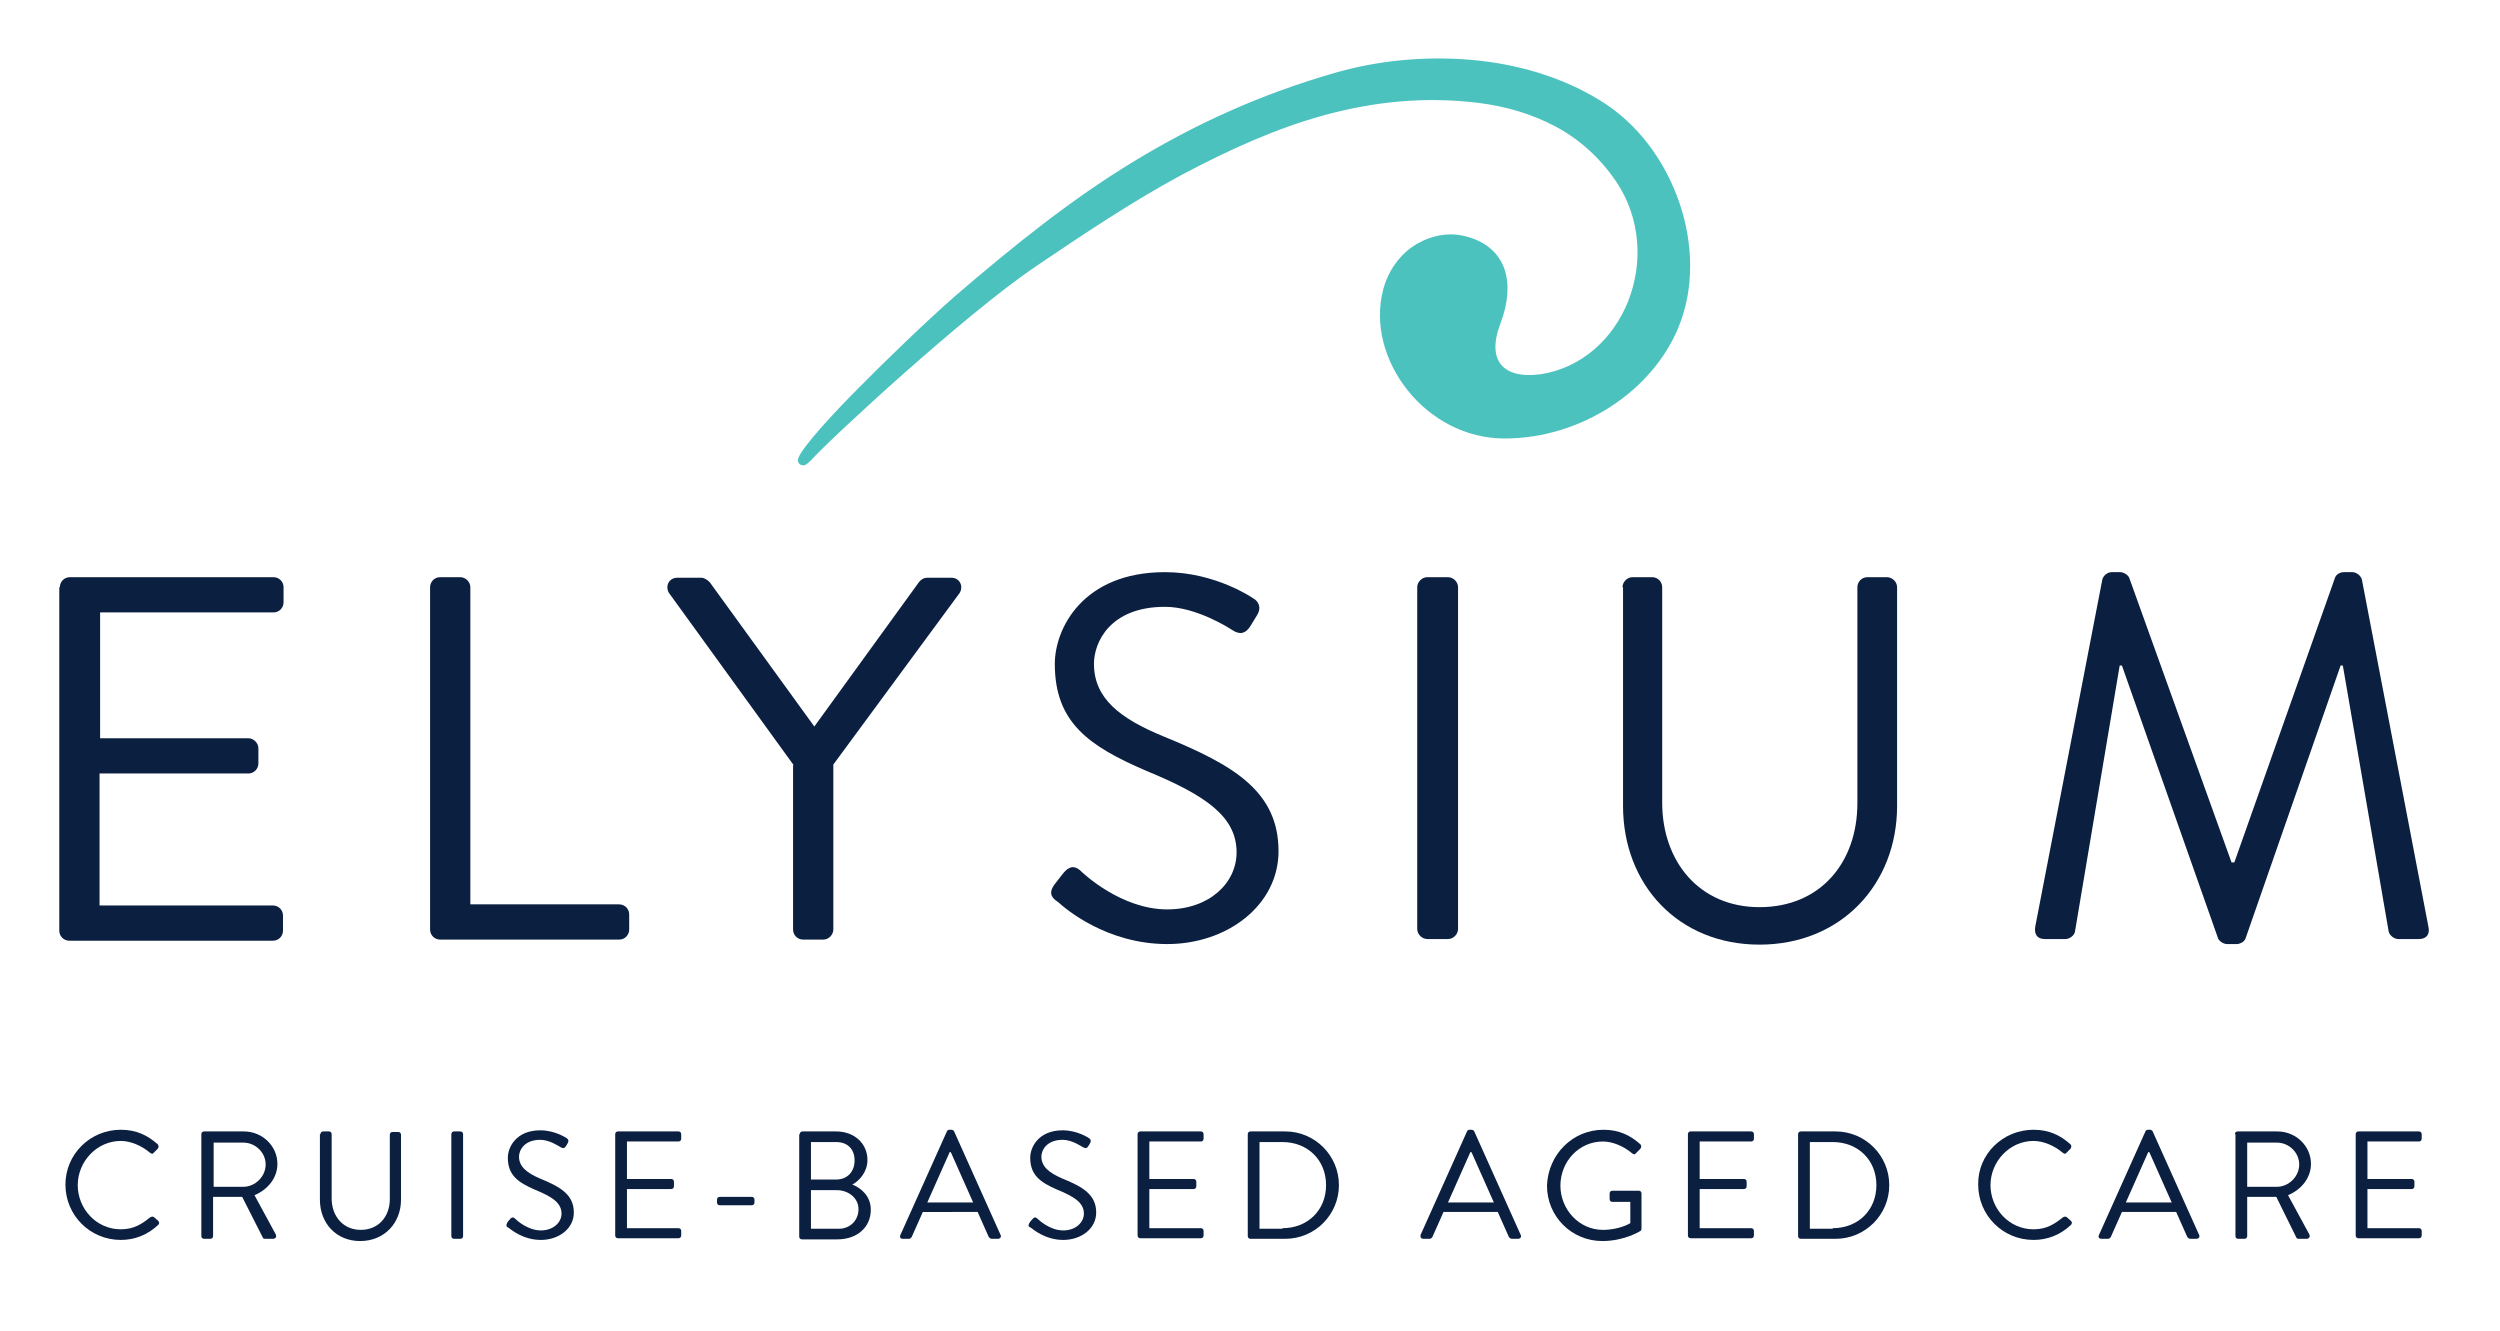 <?xml version="1.0" encoding="utf-8"?>
<!-- Generator: Adobe Illustrator 23.0.2, SVG Export Plug-In . SVG Version: 6.00 Build 0)  -->
<svg version="1.1" id="Layer_1" xmlns="http://www.w3.org/2000/svg" xmlns:xlink="http://www.w3.org/1999/xlink" x="0px" y="0px"
	 viewBox="0 0 447 238" style="enable-background:new 0 0 447 238;" xml:space="preserve">
<style type="text/css">
	.st0{fill:#4CC2BF;stroke:#4CC2BF;stroke-miterlimit:10;}
	.st1{fill:#0B1F41;}
</style>
<path class="st0" d="M143.2,82.5c0.5,0.6,1-0.2,1.4-0.5c3.8-4.2,27.8-26.3,40.2-34.7c8.6-5.8,17.2-11.6,26.3-16.5
	c8.3-4.4,16.8-8.3,25.6-10.7c8.8-2.4,18-3.4,27.7-2.2c4.9,0.6,9.7,2,14,4.3s8,5.6,11,10c4.5,6.7,4.9,14.9,2.2,21.8
	c-2.7,6.8-8.4,12.2-16,13.4c-3.6,0.5-6.2-0.2-7.6-1.9c-1.4-1.7-1.5-4.4-0.2-7.8c1.4-3.7,1.6-6.9,0.7-9.5c-0.9-2.5-2.9-4.4-6-5.3
	c-3.1-1-6.3-0.4-9,1.2c-2.7,1.6-4.8,4.4-5.7,7.8c-1.6,6.1,0.3,12.6,4.3,17.6s10.1,8.4,16.9,8.4c6.8,0,13.3-2.1,18.7-5.6
	c5.4-3.5,9.7-8.4,12-14.1c2.7-6.6,2.6-14.5,0.1-21.8c-2.5-7.3-7.3-14-14.1-18.1c-6.7-4.1-14.6-6.4-22.7-7.1s-16.4,0.1-23.8,2.2
	c-13.7,3.9-25.4,9.3-36.4,16s-21.1,14.8-31.8,24c-5,4.4-12.2,11.3-18.1,17.3S142.7,81.8,143.2,82.5z"/>
<g>
	<path class="st1" d="M10.7,105c0-0.9,0.7-1.8,1.8-1.8h36.4c1,0,1.8,0.8,1.8,1.8v2.7c0,0.9-0.7,1.8-1.8,1.8h-31V132h26.5
		c0.9,0,1.8,0.8,1.8,1.8v2.7c0,1-0.8,1.8-1.8,1.8H17.8v23.6h31c1,0,1.8,0.8,1.8,1.8v2.7c0,0.9-0.7,1.8-1.8,1.8H12.4
		c-1,0-1.8-0.8-1.8-1.8V105z"/>
	<path class="st1" d="M76.9,105c0-0.9,0.7-1.8,1.8-1.8h3.6c0.9,0,1.8,0.8,1.8,1.8v56.7h26.6c1,0,1.8,0.8,1.8,1.8v2.7
		c0,0.9-0.7,1.8-1.8,1.8h-32c-1,0-1.8-0.8-1.8-1.8V105z"/>
	<path class="st1" d="M141.9,136.8l-22.3-30.8c-0.7-1.2,0-2.7,1.5-2.7h4.3c0.6,0,1.2,0.5,1.5,0.8l18.7,25.8l18.7-25.8
		c0.3-0.4,0.8-0.8,1.5-0.8h4.3c1.5,0,2.2,1.5,1.5,2.7L149,136.7v29.5c0,0.9-0.8,1.8-1.8,1.8h-3.6c-1,0-1.8-0.8-1.8-1.8V136.8z"/>
	<path class="st1" d="M188.5,158.2c0.5-0.6,0.9-1.2,1.4-1.8c0.9-1.2,1.9-1.9,3.2-0.8c0.6,0.6,7.4,7,15.6,7c7.5,0,12.4-4.7,12.4-10.2
		c0-6.4-5.5-10.2-16.2-14.6c-10.2-4.4-16.3-8.6-16.3-19.1c0-6.3,5-16.4,19.7-16.4c9.1,0,15.8,4.7,15.8,4.7c0.6,0.3,1.7,1.4,0.6,3.1
		c-0.4,0.6-0.7,1.2-1.1,1.8c-0.8,1.3-1.8,1.7-3.2,0.8c-0.6-0.4-6.5-4.2-12.1-4.2c-9.8,0-12.7,6.3-12.7,10.2c0,6.2,4.7,9.8,12.5,13
		c12.5,5.1,20.5,9.8,20.5,20.5c0,9.6-9.1,16.6-19.9,16.6c-10.9,0-18.3-6.4-19.5-7.5C188.3,160.7,187.3,159.9,188.5,158.2z"/>
	<path class="st1" d="M253.4,105c0-0.9,0.8-1.8,1.8-1.8h3.7c0.9,0,1.8,0.8,1.8,1.8v61.1c0,0.9-0.8,1.8-1.8,1.8h-3.7
		c-0.9,0-1.8-0.8-1.8-1.8V105z"/>
	<path class="st1" d="M290.1,105c0-0.9,0.8-1.8,1.8-1.8h3.5c1,0,1.8,0.8,1.8,1.8v38.5c0,10.5,6.6,18.7,17.4,18.7
		c10.9,0,17.5-8,17.5-18.6V105c0-0.9,0.7-1.8,1.8-1.8h3.5c0.9,0,1.8,0.8,1.8,1.8v39.1c0,14-10,24.8-24.6,24.8
		c-14.5,0-24.4-10.7-24.4-24.8V105z"/>
	<path class="st1" d="M375.9,103.6c0.2-0.7,0.9-1.3,1.7-1.3h1.5c0.6,0,1.4,0.5,1.6,1l18.3,50.9c0.2,0,0.3,0,0.5,0l18-50.9
		c0.2-0.6,0.9-1,1.6-1h1.5c0.7,0,1.5,0.6,1.7,1.3l11.9,62.1c0.3,1.3-0.3,2.2-1.7,2.2h-3.7c-0.7,0-1.5-0.6-1.7-1.3l-8.2-47.6
		c-0.1,0-0.3,0-0.4,0l-17,48.8c-0.2,0.6-1,1-1.6,1h-1.7c-0.6,0-1.4-0.5-1.6-1L379.4,119c-0.1,0-0.3,0-0.4,0l-8,47.6
		c-0.1,0.6-0.9,1.3-1.7,1.3h-3.7c-1.4,0-1.9-0.9-1.7-2.2L375.9,103.6z"/>
</g>
<g>
	<path class="st1" d="M21.6,202c2.8,0,4.8,1,6.6,2.6c0.2,0.2,0.2,0.5,0,0.8l-0.7,0.7c-0.2,0.3-0.4,0.2-0.7,0
		c-1.4-1.2-3.4-2.1-5.2-2.1c-4.3,0-7.7,3.7-7.7,7.9c0,4.2,3.3,7.9,7.7,7.9c2.4,0,3.8-1,5.2-2.1c0.3-0.2,0.5-0.2,0.7-0.1l0.8,0.7
		c0.2,0.2,0.2,0.5,0,0.7c-1.9,1.8-4.2,2.7-6.7,2.7c-5.5,0-9.9-4.4-9.9-9.9C11.7,206.4,16.1,202,21.6,202z"/>
	<path class="st1" d="M36,202.8c0-0.3,0.2-0.5,0.5-0.5h7.1c3.3,0,6,2.6,6,5.8c0,2.5-1.7,4.6-4.1,5.6l3.8,7c0.2,0.4,0,0.8-0.5,0.8
		h-1.4c-0.2,0-0.4-0.1-0.4-0.2l-3.7-7.3h-5.2v7c0,0.3-0.2,0.5-0.5,0.5h-1.1c-0.3,0-0.5-0.2-0.5-0.5V202.8z M43.5,212.2
		c2.1,0,4-1.8,4-4c0-2.1-1.8-3.9-4-3.9h-5.3v7.9H43.5z"/>
	<path class="st1" d="M57.3,202.8c0-0.3,0.2-0.5,0.5-0.5h1c0.3,0,0.5,0.2,0.5,0.5v11.5c0,3.1,2,5.6,5.2,5.6c3.2,0,5.2-2.4,5.2-5.5
		v-11.5c0-0.3,0.2-0.5,0.5-0.5h1c0.3,0,0.5,0.2,0.5,0.5v11.6c0,4.2-3,7.4-7.3,7.4c-4.3,0-7.2-3.2-7.2-7.4V202.8z"/>
	<path class="st1" d="M80.7,202.8c0-0.3,0.2-0.5,0.5-0.5h1.1c0.3,0,0.5,0.2,0.5,0.5V221c0,0.3-0.2,0.5-0.5,0.5h-1.1
		c-0.3,0-0.5-0.2-0.5-0.5V202.8z"/>
	<path class="st1" d="M90.7,218.6c0.1-0.2,0.3-0.4,0.4-0.5c0.3-0.4,0.6-0.6,1-0.2c0.2,0.2,2.2,2.1,4.6,2.1c2.2,0,3.7-1.4,3.7-3
		c0-1.9-1.6-3-4.8-4.3c-3-1.3-4.8-2.6-4.8-5.7c0-1.9,1.5-4.9,5.8-4.9c2.7,0,4.7,1.4,4.7,1.4c0.2,0.1,0.5,0.4,0.2,0.9
		c-0.1,0.2-0.2,0.4-0.3,0.5c-0.2,0.4-0.5,0.5-1,0.2c-0.2-0.1-1.9-1.3-3.6-1.3c-2.9,0-3.8,1.9-3.8,3c0,1.8,1.4,2.9,3.7,3.9
		c3.7,1.5,6.1,2.9,6.1,6.1c0,2.9-2.7,4.9-5.9,4.9c-3.2,0-5.4-1.9-5.8-2.2C90.6,219.4,90.4,219.2,90.7,218.6z"/>
	<path class="st1" d="M110,202.8c0-0.3,0.2-0.5,0.5-0.5h10.8c0.3,0,0.5,0.2,0.5,0.5v0.8c0,0.3-0.2,0.5-0.5,0.5h-9.2v6.7h7.9
		c0.3,0,0.5,0.2,0.5,0.5v0.8c0,0.3-0.2,0.5-0.5,0.5h-7.9v7h9.2c0.3,0,0.5,0.2,0.5,0.5v0.8c0,0.3-0.2,0.5-0.5,0.5h-10.8
		c-0.3,0-0.5-0.2-0.5-0.5V202.8z"/>
	<path class="st1" d="M128.2,215v-0.5c0-0.3,0.2-0.5,0.5-0.5h5.7c0.3,0,0.5,0.2,0.5,0.5v0.5c0,0.3-0.2,0.5-0.5,0.5h-5.7
		C128.4,215.5,128.2,215.3,128.2,215z"/>
	<path class="st1" d="M143,202.8c0-0.3,0.2-0.5,0.5-0.5h6c3.3,0,5.6,2.2,5.6,5.1c0,2.1-1.4,3.7-2.7,4.4c1.5,0.6,3.3,2,3.3,4.5
		c0,3.1-2.4,5.3-6,5.3h-6.3c-0.3,0-0.5-0.2-0.5-0.5V202.8z M150,219.7c2,0,3.5-1.5,3.5-3.5c0-2-1.8-3.4-3.9-3.4H145v6.9H150z
		 M149.5,210.9c2.1,0,3.3-1.5,3.3-3.4c0-2-1.2-3.3-3.3-3.3h-4.5v6.7H149.5z"/>
	<path class="st1" d="M161,220.8l8.3-18.5c0.1-0.2,0.2-0.3,0.5-0.3h0.3c0.2,0,0.4,0.1,0.5,0.3l8.3,18.5c0.2,0.4-0.1,0.7-0.5,0.7
		h-1.1c-0.2,0-0.4-0.2-0.5-0.3l-2-4.5H165l-2,4.5c-0.1,0.1-0.2,0.3-0.5,0.3h-1.1C161,221.5,160.8,221.2,161,220.8z M174,215
		c-1.3-3-2.7-6-4-9h-0.2l-4,9H174z"/>
	<path class="st1" d="M184.1,218.6c0.1-0.2,0.3-0.4,0.4-0.5c0.3-0.4,0.6-0.6,1-0.2c0.2,0.2,2.2,2.1,4.6,2.1c2.2,0,3.7-1.4,3.7-3
		c0-1.9-1.6-3-4.8-4.3c-3-1.3-4.8-2.6-4.8-5.7c0-1.9,1.5-4.9,5.8-4.9c2.7,0,4.7,1.4,4.7,1.4c0.2,0.1,0.5,0.4,0.2,0.9
		c-0.1,0.2-0.2,0.4-0.3,0.5c-0.2,0.4-0.5,0.5-1,0.2c-0.2-0.1-1.9-1.3-3.6-1.3c-2.9,0-3.8,1.9-3.8,3c0,1.8,1.4,2.9,3.7,3.9
		c3.7,1.5,6.1,2.9,6.1,6.1c0,2.9-2.7,4.9-5.9,4.9c-3.2,0-5.4-1.9-5.8-2.2C184,219.4,183.7,219.2,184.1,218.6z"/>
	<path class="st1" d="M203.4,202.8c0-0.3,0.2-0.5,0.5-0.5h10.8c0.3,0,0.5,0.2,0.5,0.5v0.8c0,0.3-0.2,0.5-0.5,0.5h-9.2v6.7h7.9
		c0.3,0,0.5,0.2,0.5,0.5v0.8c0,0.3-0.2,0.5-0.5,0.5h-7.9v7h9.2c0.3,0,0.5,0.2,0.5,0.5v0.8c0,0.3-0.2,0.5-0.5,0.5h-10.8
		c-0.3,0-0.5-0.2-0.5-0.5V202.8z"/>
	<path class="st1" d="M223.1,202.8c0-0.3,0.2-0.5,0.5-0.5h6.2c5.3,0,9.6,4.3,9.6,9.6c0,5.3-4.3,9.6-9.6,9.6h-6.2
		c-0.3,0-0.5-0.2-0.5-0.5V202.8z M229.3,219.6c4.5,0,7.8-3.2,7.8-7.7c0-4.5-3.3-7.7-7.8-7.7h-4.1v15.5H229.3z"/>
	<path class="st1" d="M254,220.8l8.3-18.5c0.1-0.2,0.2-0.3,0.5-0.3h0.3c0.2,0,0.4,0.1,0.5,0.3l8.3,18.5c0.2,0.4-0.1,0.7-0.5,0.7
		h-1.1c-0.2,0-0.4-0.2-0.5-0.3l-2-4.5h-9.7l-2,4.5c-0.1,0.1-0.2,0.3-0.5,0.3h-1.1C254.1,221.5,253.9,221.2,254,220.8z M267.1,215
		c-1.3-3-2.7-6-4-9h-0.2l-4,9H267.1z"/>
	<path class="st1" d="M286.7,202c2.8,0,4.8,1,6.6,2.6c0.2,0.2,0.2,0.5,0,0.8c-0.2,0.2-0.5,0.5-0.8,0.8c-0.2,0.3-0.4,0.2-0.7,0
		c-1.4-1.2-3.4-2.1-5.2-2.1c-4.3,0-7.6,3.6-7.6,7.9c0,4.2,3.3,7.9,7.6,7.9c3,0,4.9-1.2,4.9-1.2v-3.8h-3.2c-0.3,0-0.5-0.2-0.5-0.5v-1
		c0-0.3,0.2-0.5,0.5-0.5h4.7c0.3,0,0.5,0.2,0.5,0.5v6.3c0,0.1-0.1,0.4-0.2,0.4c0,0-2.8,1.8-6.8,1.8c-5.5,0-9.9-4.4-9.9-9.9
		C276.8,206.4,281.2,202,286.7,202z"/>
	<path class="st1" d="M301.8,202.8c0-0.3,0.2-0.5,0.5-0.5h10.8c0.3,0,0.5,0.2,0.5,0.5v0.8c0,0.3-0.2,0.5-0.5,0.5h-9.2v6.7h7.9
		c0.3,0,0.5,0.2,0.5,0.5v0.8c0,0.3-0.2,0.5-0.5,0.5h-7.9v7h9.2c0.3,0,0.5,0.2,0.5,0.5v0.8c0,0.3-0.2,0.5-0.5,0.5h-10.8
		c-0.3,0-0.5-0.2-0.5-0.5V202.8z"/>
	<path class="st1" d="M321.5,202.8c0-0.3,0.2-0.5,0.5-0.5h6.2c5.3,0,9.6,4.3,9.6,9.6c0,5.3-4.3,9.6-9.6,9.6H322
		c-0.3,0-0.5-0.2-0.5-0.5V202.8z M327.7,219.6c4.5,0,7.8-3.2,7.8-7.7c0-4.5-3.3-7.7-7.8-7.7h-4.1v15.5H327.7z"/>
	<path class="st1" d="M363.6,202c2.8,0,4.8,1,6.6,2.6c0.2,0.2,0.2,0.5,0,0.8l-0.7,0.7c-0.2,0.3-0.4,0.2-0.7,0
		c-1.4-1.2-3.4-2.1-5.2-2.1c-4.3,0-7.7,3.7-7.7,7.9c0,4.2,3.3,7.9,7.7,7.9c2.4,0,3.8-1,5.2-2.1c0.3-0.2,0.5-0.2,0.7-0.1l0.8,0.7
		c0.2,0.2,0.2,0.5,0,0.7c-1.9,1.8-4.2,2.7-6.7,2.7c-5.5,0-9.9-4.4-9.9-9.9C353.6,206.4,358.1,202,363.6,202z"/>
	<path class="st1" d="M375.3,220.8l8.3-18.5c0.1-0.2,0.2-0.3,0.5-0.3h0.3c0.2,0,0.4,0.1,0.5,0.3l8.3,18.5c0.2,0.4-0.1,0.7-0.5,0.7
		h-1.1c-0.2,0-0.4-0.2-0.5-0.3l-2-4.5h-9.7l-2,4.5c-0.1,0.1-0.2,0.3-0.5,0.3h-1.1C375.3,221.5,375.1,221.2,375.3,220.8z M388.3,215
		c-1.3-3-2.7-6-4-9h-0.2l-4,9H388.3z"/>
	<path class="st1" d="M399.6,202.8c0-0.3,0.2-0.5,0.5-0.5h7.1c3.3,0,6,2.6,6,5.8c0,2.5-1.7,4.6-4.1,5.6l3.8,7c0.2,0.4,0,0.8-0.5,0.8
		H411c-0.2,0-0.4-0.1-0.4-0.2L407,214h-5.2v7c0,0.3-0.2,0.5-0.5,0.5h-1.1c-0.3,0-0.5-0.2-0.5-0.5V202.8z M407.1,212.2
		c2.1,0,4-1.8,4-4c0-2.1-1.8-3.9-4-3.9h-5.3v7.9H407.1z"/>
	<path class="st1" d="M421.2,202.8c0-0.3,0.2-0.5,0.5-0.5h10.8c0.3,0,0.5,0.2,0.5,0.5v0.8c0,0.3-0.2,0.5-0.5,0.5h-9.2v6.7h7.9
		c0.3,0,0.5,0.2,0.5,0.5v0.8c0,0.3-0.2,0.5-0.5,0.5h-7.9v7h9.2c0.3,0,0.5,0.2,0.5,0.5v0.8c0,0.3-0.2,0.5-0.5,0.5h-10.8
		c-0.3,0-0.5-0.2-0.5-0.5V202.8z"/>
</g>
</svg>
